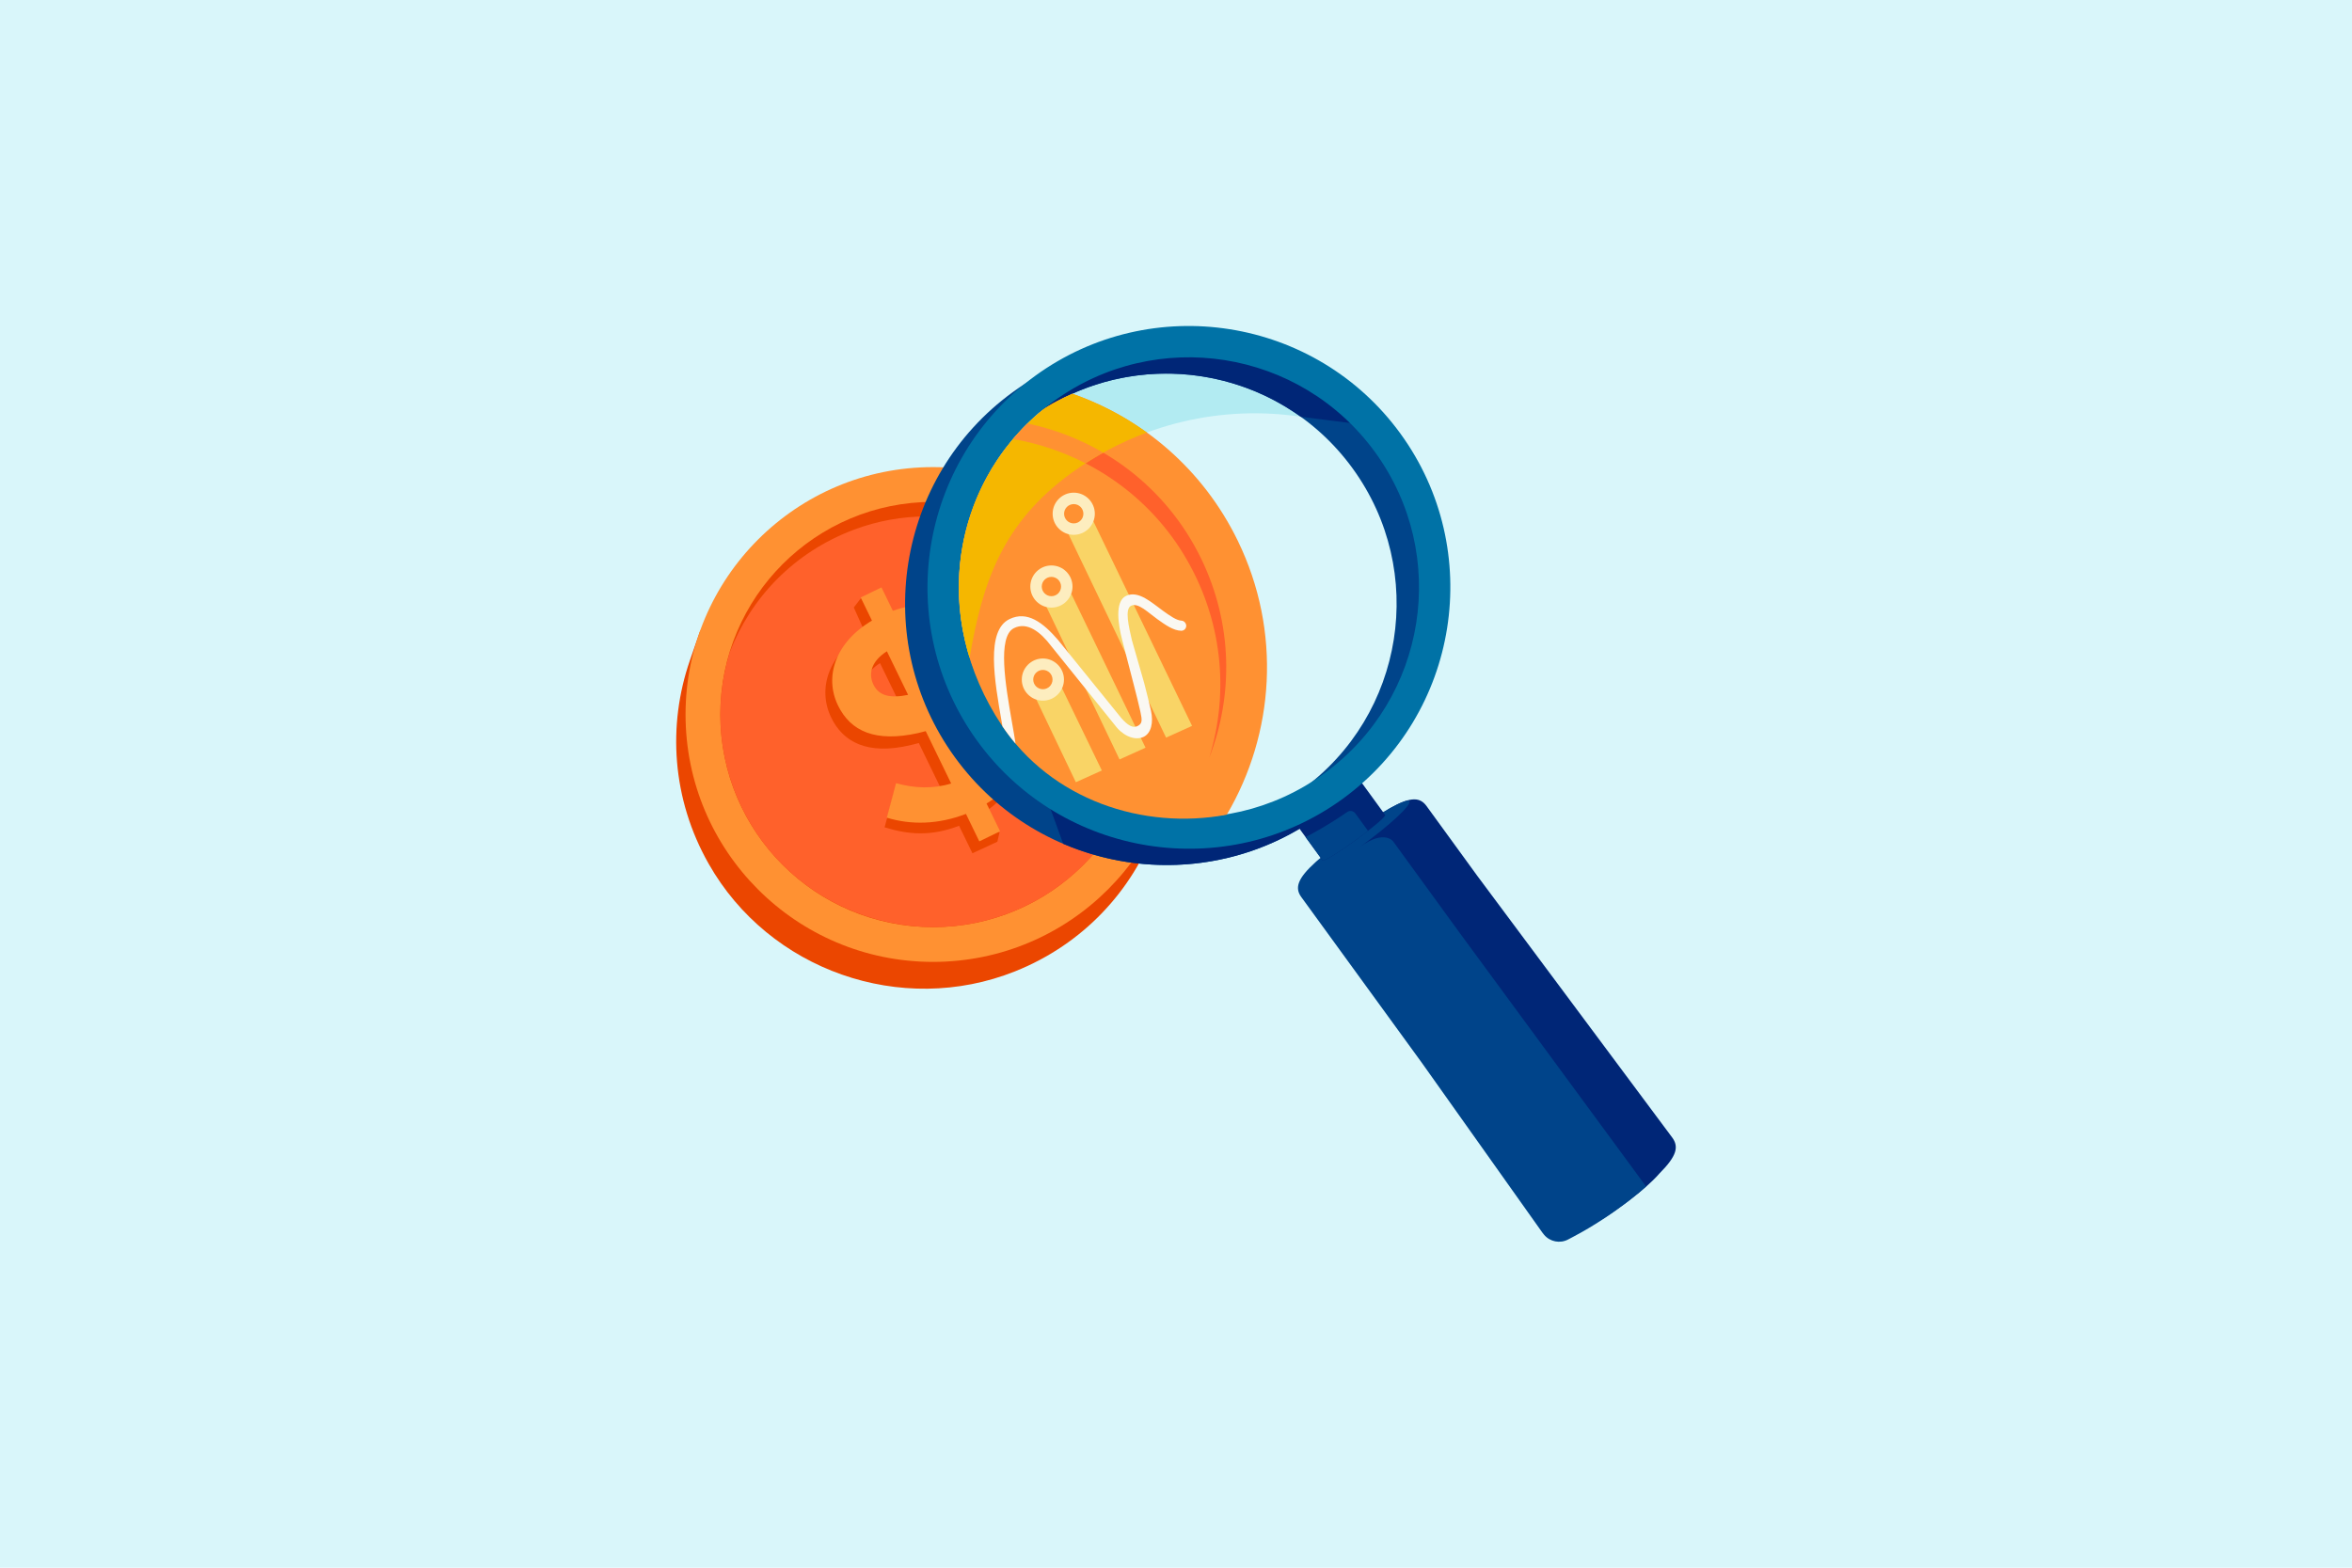 <svg width="1080" height="720" viewBox="0 0 1080 720" fill="none" xmlns="http://www.w3.org/2000/svg">
<rect width="1080" height="720" fill="#D9F6FA"/>
<g clip-path="url(#clip0_295_2027)">
<path d="M846 20H234V700H846V20Z" fill="#D9F6FA"/>
<path d="M316.771 303.359L321.531 289.633L322.689 289.419C334.992 264.939 356.211 244.652 384.519 234.024C435.179 214.996 493.218 235.132 521.224 281.435C536.927 307.401 540.995 336.603 535.403 363.539L536.26 363.967L531.852 376.685C531.626 377.353 531.399 378.02 531.16 378.687L530.694 380.022L530.669 380.01C519.952 408.935 497.538 433.579 466.056 446.133C413.822 466.974 353.163 445.667 325.422 396.745C308.447 366.85 306.521 332.989 316.771 303.359Z" fill="#EB4600"/>
<path d="M428.417 441.776C491.169 441.776 542.04 390.906 542.04 328.153C542.04 265.401 491.169 214.53 428.417 214.53C365.665 214.53 314.794 265.401 314.794 328.153C314.794 390.906 365.665 441.776 428.417 441.776Z" fill="#FF9132"/>
<path d="M428.417 425.809C482.35 425.809 526.072 382.087 526.072 328.153C526.072 274.22 482.35 230.498 428.417 230.498C374.483 230.498 330.761 274.22 330.761 328.153C330.761 382.087 374.483 425.809 428.417 425.809Z" fill="#EB4600"/>
<path d="M392.125 243.267C435.531 226.997 485.31 244.199 509.4 283.802C524.75 309.025 527.306 337.825 519.486 363.362C509.853 388.283 490.07 409.35 462.417 419.702C419.01 435.971 369.231 418.757 345.142 379.153C329.804 353.93 327.248 325.131 335.068 299.593C344.688 274.698 364.471 253.63 392.125 243.267Z" fill="#FF612B"/>
<path d="M406.191 379.972C417.31 383.372 427.51 384.178 440.392 379.254L444.46 387.628L446.525 391.885L457.972 386.583L458.966 382.302L449.862 374.494C466.938 364.193 473.209 347.37 466.547 333.669C463.487 327.373 459.369 323.192 453.388 321.102L453.4 321.076L447.558 319.062L446.6 319.704C441.249 319.225 434.763 319.842 426.792 321.618L424.387 322.122L413.872 300.5C420.509 298.775 428.052 298.926 435.695 301.684L440.48 285.905L434.877 283.966L434.398 284.193C425.269 282.165 415.963 282.757 406.808 285.993L401.582 275.252L395.286 274.786L392.049 279.005L397.212 290.489C380.2 300.588 375.364 316.392 381.623 329.463C386.924 340.532 398.018 347.08 418.355 342.156L421.906 341.262L433.592 365.302C425.218 367.883 418.884 366.51 410.435 364.143L406.191 379.972ZM397.905 319.855C395.298 314.478 397.363 308.824 404.088 304.555L413.822 324.565C405.649 326.227 400.449 325.093 397.905 319.855ZM443.276 360.907L432.497 338.744C442.47 337.056 447.469 337.774 450.403 343.819C453.212 349.599 450.668 355.983 443.276 360.907Z" fill="#EB4600"/>
<path d="M443.553 373.802C430.671 378.738 418.317 378.927 407.198 375.539L411.455 359.685C419.917 362.053 428.392 362.405 436.766 359.836L425.08 335.797L421.529 336.691C402.048 341.01 390.614 335.948 384.796 323.998C378.462 310.965 383.386 295.123 400.386 285.024L395.223 274.408L404.755 269.774L409.981 280.516C421.176 276.562 432.597 276.486 443.641 280.427L438.856 296.206C431.2 293.448 423.657 293.297 417.033 295.022L427.548 316.644L429.953 316.14C452.582 311.116 463.361 315.17 469.695 328.204C476.357 341.905 470.086 358.728 453.01 369.029L459.218 381.785L449.686 386.419L443.553 373.802ZM416.983 319.137L407.249 299.127C400.524 303.396 398.459 309.05 401.066 314.427C403.609 319.653 408.81 320.787 416.983 319.137ZM435.657 333.304L446.437 355.467C453.841 350.543 456.385 344.159 453.577 338.379C450.63 332.334 445.631 331.616 435.657 333.304Z" fill="#FF9132"/>
<path d="M620.454 383.082C635.704 372.001 644.141 367.127 649.392 367.127C651.822 367.127 653.56 368.185 654.996 370.137L678.204 402.059L767.876 522.47C770.923 526.663 770.054 530.844 761.982 538.953C761.982 538.953 755.157 547.378 736.029 559.781L620.454 383.082Z" fill="#002677"/>
<path d="M708.224 566.09L652.804 488.004L597.498 411.944C594.45 407.751 595.848 403.419 604.033 396.002C604.209 395.839 604.423 395.662 604.612 395.486C608.441 392.086 613.641 388.044 620.454 383.095C627.632 377.869 633.298 374.041 637.832 371.434C639.116 370.704 640.3 370.074 641.37 369.545C642.718 368.878 643.952 368.361 645.072 367.984C646.168 367.656 646.886 367.631 647.125 367.971C648.321 369.608 638.247 378.964 624.635 388.862C635.666 380.841 639.733 386.457 639.733 386.457L670.358 428.579L755.862 544.922C755.862 544.922 741.796 557.842 722.265 568.093L720.049 569.264C716.334 571.228 711.738 570.334 709.03 567.11L708.224 566.09Z" fill="#00448A"/>
<path d="M517.736 173.101C517.711 173.101 517.686 173.113 517.673 173.113C515.23 173.529 512.8 174.045 510.37 174.637C510.269 174.662 510.156 174.688 510.055 174.713C507.7 175.292 505.37 175.972 503.053 176.715C502.89 176.765 502.713 176.828 502.55 176.879C500.283 177.622 498.042 178.453 495.825 179.359C495.611 179.448 495.397 179.536 495.183 179.624C494.088 180.077 492.992 180.556 491.896 181.047C491.859 181.059 491.833 181.072 491.796 181.097C490.763 181.576 489.73 182.067 488.698 182.583C488.459 182.709 488.219 182.822 487.98 182.948C486.922 183.477 485.877 184.031 484.832 184.598C484.782 184.623 484.731 184.661 484.681 184.686C483.699 185.228 482.716 185.794 481.747 186.373C480.513 187.104 479.291 187.859 478.082 188.653C477.604 189.018 477.05 189.471 476.219 190.202C445.984 216.558 431.679 260.569 445.153 302.779C451.134 267.079 460.427 240.182 492.022 217.2C523.617 194.231 561.445 186.059 597.259 191.385C574.151 174.839 545.377 168.379 517.736 173.101Z" fill="#B2EBF2"/>
<path d="M473.511 191.788C520.708 157.473 586.781 167.913 621.096 215.11C655.411 262.307 644.972 328.38 597.775 362.695C550.578 397.01 484.504 386.57 450.19 339.373C415.875 292.176 426.314 226.103 473.511 191.788ZM465.024 180.115C411.467 219.051 399.58 294.304 438.516 347.861C477.453 401.417 552.706 413.304 606.262 374.368C659.818 335.432 671.706 260.179 632.77 206.622C593.833 153.066 518.58 141.179 465.024 180.115Z" fill="#00448A"/>
<path d="M636.043 374.293L618.754 350.518L590.018 371.409L607.307 395.184C607.761 395.801 614.561 391.633 622.494 385.865C630.427 380.098 636.484 374.922 636.043 374.293Z" fill="#002677"/>
<path d="M628.173 381.596L622.343 373.575C621.474 372.379 619.812 372.102 618.59 372.945C610.103 378.876 602.308 383.032 599.513 384.467L607.308 395.184C607.761 395.801 614.561 391.633 622.494 385.865C624.534 384.392 626.448 382.944 628.173 381.596Z" fill="#00448A"/>
<path d="M480.979 367.682L488.207 387.527C525.846 403.646 570.814 400.158 606.275 374.368C606.98 373.865 607.66 373.336 608.353 372.819L594.778 364.798C559.758 388.472 515.268 388.396 480.979 367.682Z" fill="#002677"/>
<path d="M477.692 188.905C514.953 164.425 562.578 166.49 597.271 191.41L622.809 194.647C586.492 156.265 528.918 146.329 481.948 169.839L471.32 188.779L477.692 188.905Z" fill="#002677"/>
<path d="M483.799 184.308C530.996 149.993 597.069 160.433 631.384 207.63C665.699 254.827 655.26 320.9 608.063 355.215C560.866 389.53 494.792 379.09 460.478 331.893C426.163 284.696 436.602 218.623 483.799 184.308ZM475.312 172.635C421.755 211.571 409.868 286.824 448.804 340.381C487.741 393.937 562.994 405.824 616.55 366.888C670.107 327.952 681.994 252.699 643.058 199.142C604.121 145.586 528.868 133.699 475.312 172.635Z" fill="#0072A6"/>
<path d="M492.438 180.845C488.458 182.558 481.923 185.668 478.749 188.275C436.489 223.093 427.347 283.878 459.886 332.951C482.716 367.367 524.927 381.357 563.321 374.167C585.169 337.031 588.62 289.998 568.371 248.354C552.341 215.387 524.511 192.015 492.438 180.845Z" fill="#FF9132"/>
<path d="M471.811 194.521C469.482 196.813 467.265 199.18 465.188 201.636C496.908 207.113 526.01 225.801 543.513 254.587C561.496 284.142 564.48 317.878 555.325 347.798C555.275 347.911 555.237 348.037 555.199 348.163C566.394 319.477 566.054 286.396 551.535 256.527C535.404 223.345 505.345 201.472 471.811 194.521Z" fill="#FF612B"/>
<path d="M501.542 238.343L547.379 333.379L535.442 338.769L489.793 243.594L501.542 238.343Z" fill="#F9D466"/>
<path d="M493.042 245.634C487.703 245.634 483.358 241.29 483.358 235.95C483.358 230.611 487.703 226.267 493.042 226.267C498.381 226.267 502.726 230.611 502.726 235.95C502.726 241.29 498.381 245.634 493.042 245.634ZM493.042 231.518C490.599 231.518 488.61 233.507 488.61 235.95C488.61 238.393 490.599 240.383 493.042 240.383C495.485 240.383 497.475 238.393 497.475 235.95C497.475 233.507 495.485 231.518 493.042 231.518Z" fill="#FDEDBF"/>
<path d="M491.947 272.784L526.01 343.403L514.072 348.793L480.185 278.022L491.947 272.784Z" fill="#F9D466"/>
<path d="M482.792 279.067C477.452 279.067 473.108 274.723 473.108 269.384C473.108 264.045 477.452 259.7 482.792 259.7C488.131 259.7 492.475 264.045 492.475 269.384C492.488 274.723 488.131 279.067 482.792 279.067ZM482.792 264.951C480.349 264.951 478.359 266.941 478.359 269.384C478.359 271.827 480.349 273.816 482.792 273.816C485.235 273.816 487.224 271.827 487.224 269.384C487.224 266.941 485.235 264.951 482.792 264.951Z" fill="#FDEDBF"/>
<path d="M487.577 315.926L505.95 353.867L494.012 359.257L475.815 321.164L487.577 315.926Z" fill="#F9D466"/>
<path d="M478.876 321.794C473.536 321.794 469.192 317.45 469.192 312.11C469.192 306.771 473.536 302.427 478.876 302.427C484.215 302.427 488.559 306.771 488.559 312.11C488.559 317.45 484.215 321.794 478.876 321.794ZM478.876 307.678C476.433 307.678 474.443 309.667 474.443 312.11C474.443 314.553 476.433 316.543 478.876 316.543C481.319 316.543 483.308 314.553 483.308 312.11C483.308 309.667 481.319 307.678 478.876 307.678Z" fill="#FDEDBF"/>
<path d="M544.47 286.421C544.092 285.641 543.337 285.061 542.468 285.036C540.251 284.973 537.141 282.744 534.119 280.591C529.031 276.964 522.735 270.92 517.031 273.69C511.691 276.284 513.58 287.341 515.23 293.687L520.607 314.478C521.766 318.973 522.849 323.23 523.654 326.881C524.549 330.924 524.511 332.321 522.395 333.43C520.129 334.626 517.736 333.014 514.84 329.74L485.902 294.002C478.913 285.855 471.66 280.39 463.55 284.331C452.632 289.62 456.574 312.186 460.049 332.082C460.137 332.586 460.226 333.09 460.314 333.581C462.203 336.376 464.205 339.033 466.333 341.552C465.842 338.328 465.237 334.878 464.608 331.289C461.737 314.818 457.871 292.416 465.577 288.499C471.723 285.376 477.931 290.438 482.514 296.496L512.926 334.261C516.854 338.693 521.791 340.028 525.128 338.416C525.191 338.391 525.254 338.353 525.317 338.328C528.528 336.628 529.749 332.019 528.49 326.315C527.659 322.562 526.563 318.268 525.392 313.71L519.713 293.889C518.416 288.071 516.288 279.697 519.386 278.198C522.622 276.624 527.206 281.347 531.437 284.369C535.063 286.963 538.778 289.62 542.417 289.696C544.105 289.721 545.213 287.933 544.47 286.421Z" fill="#FAF8F2"/>
<path d="M445.228 302.175C451.209 266.777 460.578 240.056 491.984 217.213C502.902 209.279 514.562 203.109 526.639 198.651C516.124 191.058 504.576 185.076 492.425 180.845C491.996 181.034 491.53 181.236 491.039 181.45C487.74 182.986 484.491 184.699 481.305 186.613C480.474 187.104 479.895 187.444 479.429 187.733C479.19 187.91 478.95 188.099 478.736 188.275C445.001 216.067 432.383 260.443 445.228 302.175Z" fill="#F5B700"/>
<path d="M465.188 201.636C476.773 203.638 488.005 207.416 498.457 212.78C501.127 211.055 503.834 209.418 506.579 207.894C495.788 201.573 484.039 197.052 471.811 194.508C469.482 196.8 467.265 199.18 465.188 201.636Z" fill="#FF9132"/>
</g>
<defs>
<clipPath id="clip0_295_2027">
<rect width="612" height="680" fill="white" transform="translate(234 20)"/>
</clipPath>
</defs>
</svg>
